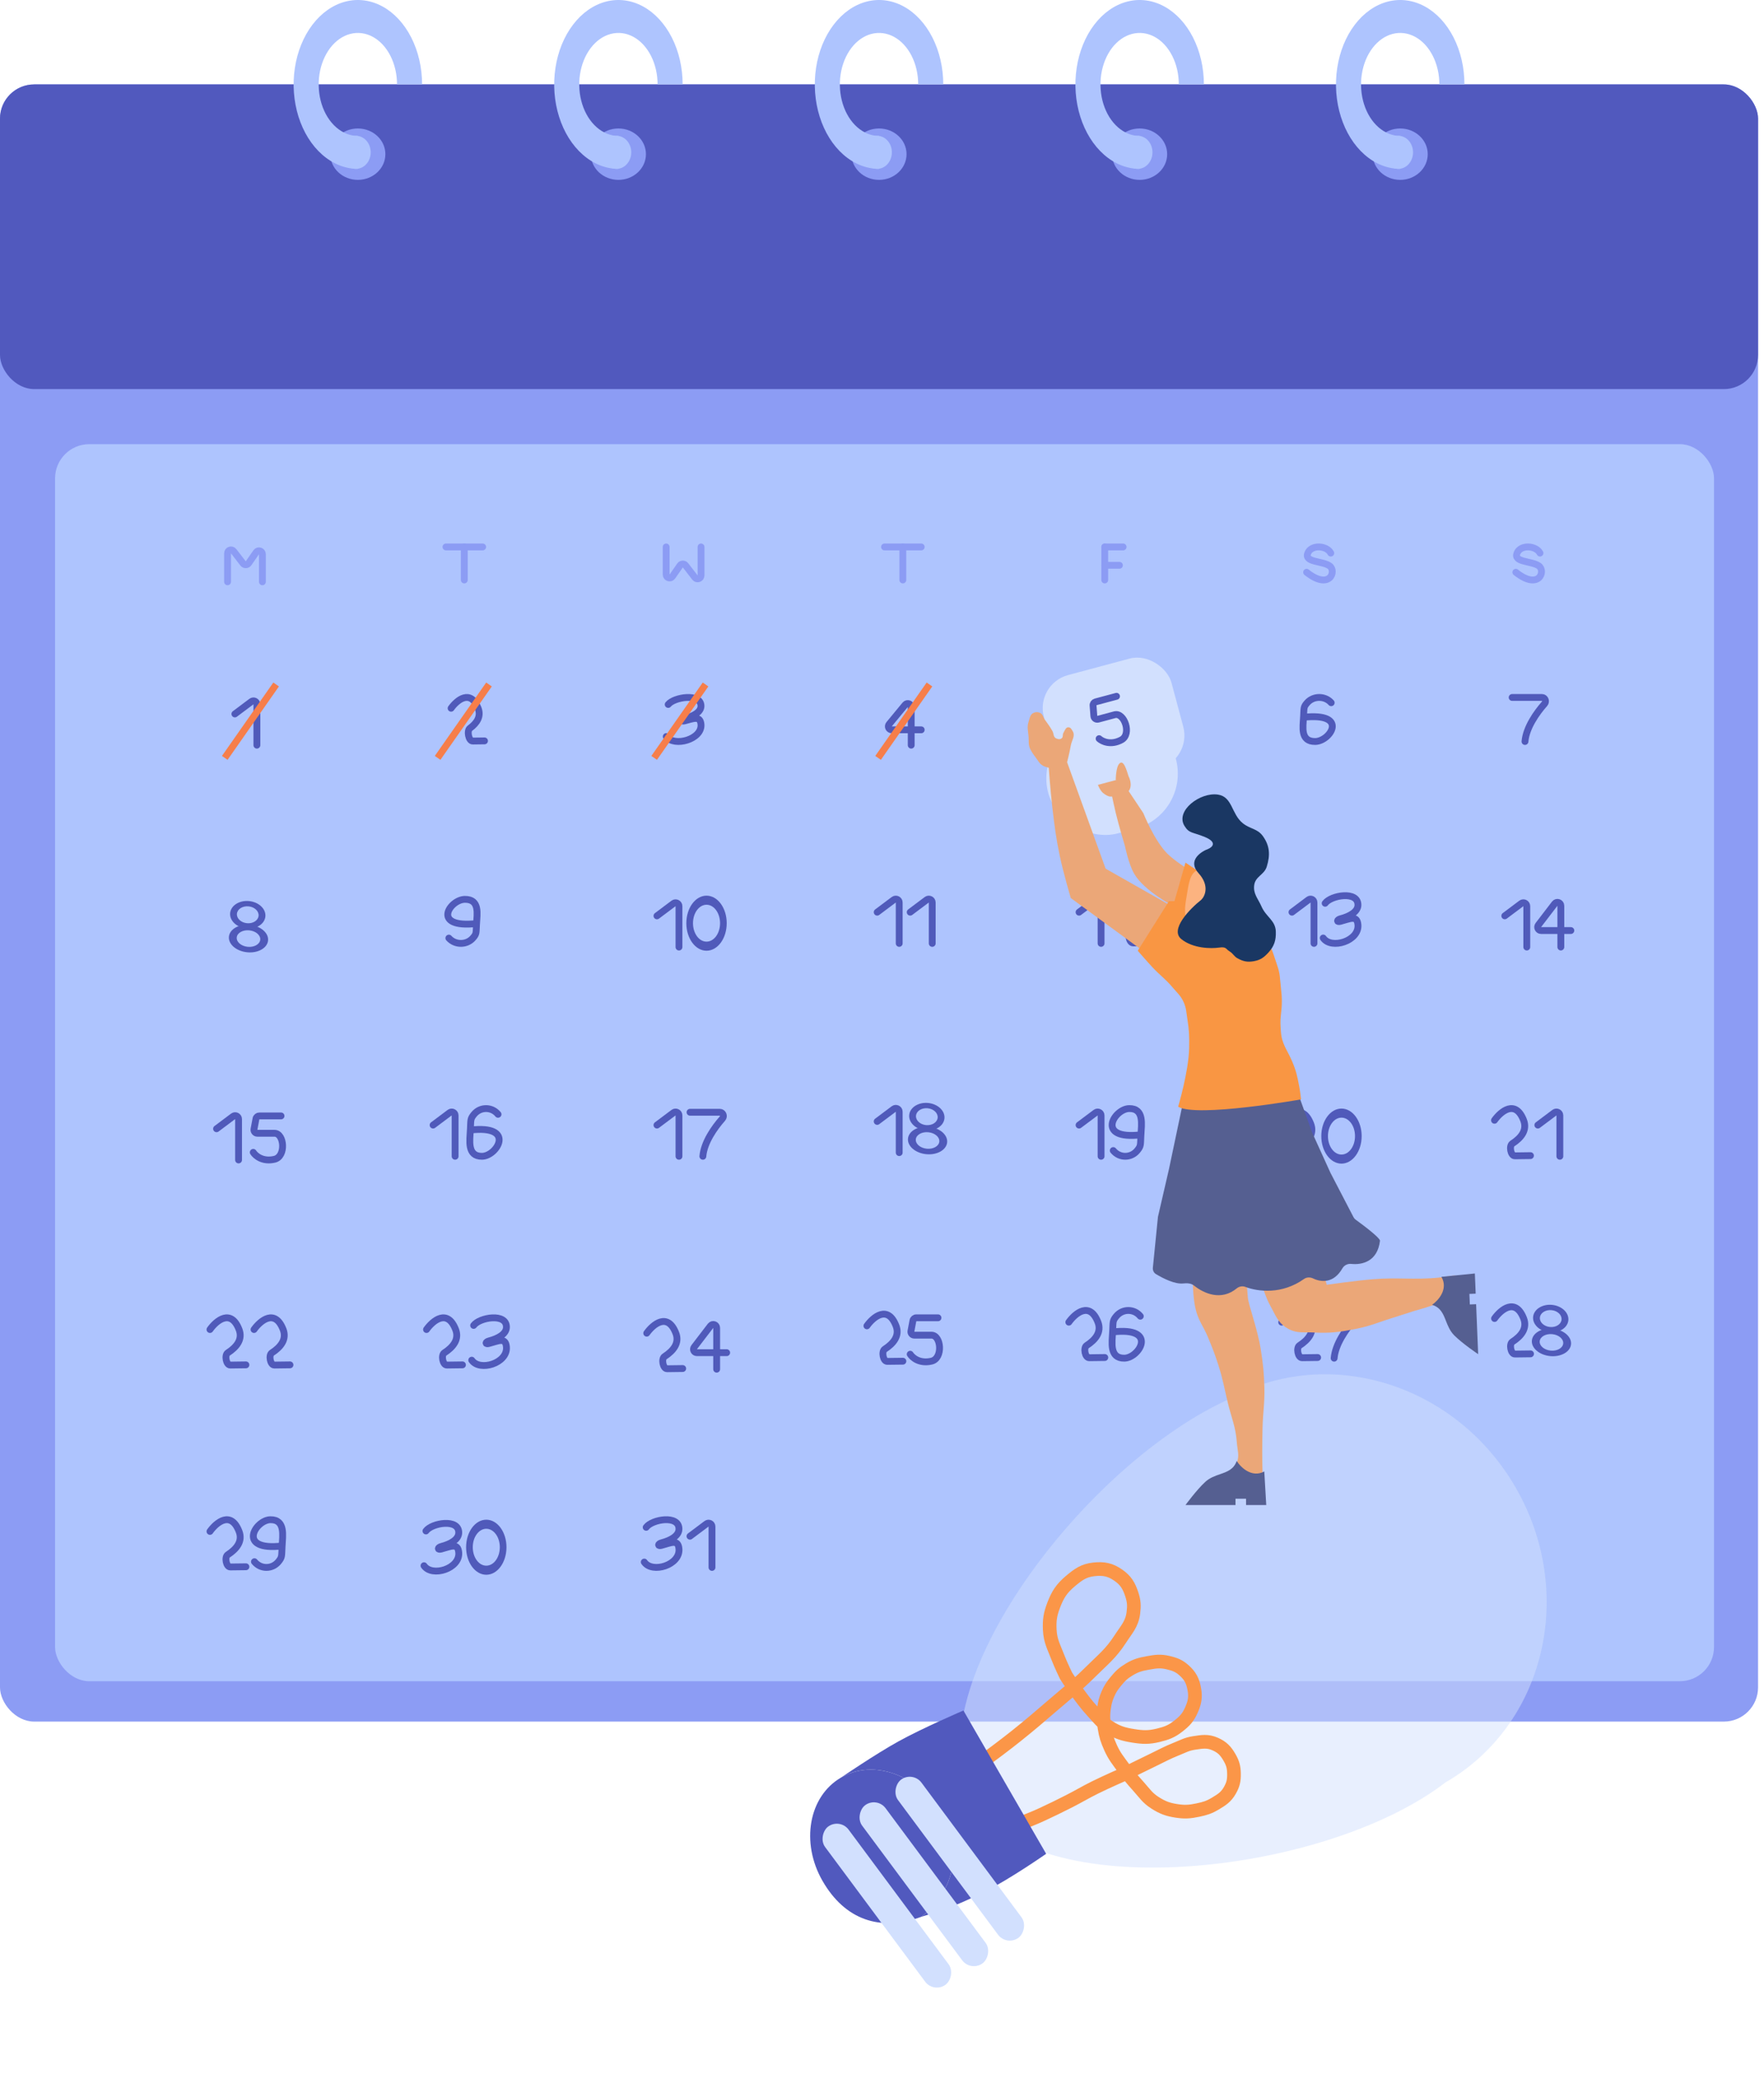 <svg xmlns="http://www.w3.org/2000/svg" fill="none" viewBox="0 0 129 152" height="152" width="129">
<rect fill="#8C9CF4" rx="2.5" height="119.707" width="128.565" y="6.173"></rect>
<rect fill="#AEC4FE" rx="2.5" height="90.452" width="121.318" y="32.477" x="4.027"></rect>
<rect fill="#5159BE" rx="2.5" height="22.277" width="128.565" y="6.173"></rect>
<ellipse fill="#8C9CF4" ry="1.879" rx="2.013" cy="11.273" cx="26.169"></ellipse>
<path fill="#AEC4FE" d="M30.867 6.173C30.867 4.952 30.591 3.759 30.075 2.744C29.559 1.728 28.825 0.937 27.967 0.47C27.109 0.003 26.165 -0.12 25.253 0.119C24.342 0.357 23.505 0.945 22.848 1.808C22.192 2.671 21.744 3.771 21.563 4.969C21.382 6.166 21.475 7.408 21.83 8.536C22.186 9.664 22.788 10.628 23.56 11.306C24.333 11.985 25.241 12.347 26.17 12.347L26.17 9.938C25.603 9.938 25.049 9.717 24.578 9.303C24.107 8.89 23.74 8.302 23.523 7.614C23.307 6.926 23.25 6.169 23.36 5.439C23.471 4.709 23.744 4.038 24.144 3.511C24.545 2.985 25.055 2.626 25.611 2.481C26.166 2.336 26.742 2.41 27.266 2.695C27.789 2.98 28.237 3.463 28.551 4.082C28.866 4.701 29.034 5.429 29.034 6.173H30.867Z"></path>
<ellipse fill="#AEC4FE" ry="1.208" rx="1.074" cy="11.139" cx="26.035"></ellipse>
<ellipse fill="#8C9CF4" ry="1.879" rx="2.013" cy="11.273" cx="45.224"></ellipse>
<path fill="#AEC4FE" d="M49.921 6.173C49.921 4.952 49.646 3.759 49.13 2.744C48.614 1.728 47.88 0.937 47.022 0.47C46.164 0.003 45.219 -0.12 44.308 0.119C43.397 0.357 42.56 0.945 41.903 1.808C41.246 2.671 40.799 3.771 40.618 4.969C40.436 6.166 40.529 7.408 40.885 8.536C41.24 9.664 41.842 10.628 42.615 11.306C43.387 11.985 44.295 12.347 45.224 12.347L45.224 9.938C44.658 9.938 44.104 9.717 43.633 9.303C43.162 8.89 42.795 8.302 42.578 7.614C42.361 6.926 42.305 6.169 42.415 5.439C42.526 4.709 42.798 4.038 43.199 3.511C43.6 2.985 44.11 2.626 44.666 2.481C45.221 2.336 45.797 2.41 46.321 2.695C46.844 2.98 47.291 3.463 47.606 4.082C47.921 4.701 48.089 5.429 48.089 6.173H49.921Z"></path>
<ellipse fill="#AEC4FE" ry="1.208" rx="1.074" cy="11.139" cx="45.089"></ellipse>
<ellipse fill="#8C9CF4" ry="1.879" rx="2.013" cy="11.273" cx="64.282"></ellipse>
<path fill="#AEC4FE" d="M68.98 6.173C68.98 4.952 68.704 3.759 68.188 2.744C67.672 1.728 66.939 0.937 66.081 0.47C65.222 0.003 64.278 -0.12 63.367 0.119C62.456 0.357 61.619 0.945 60.962 1.808C60.305 2.671 59.857 3.771 59.676 4.969C59.495 6.166 59.588 7.408 59.944 8.536C60.299 9.664 60.901 10.628 61.673 11.306C62.446 11.985 63.354 12.347 64.283 12.347L64.283 9.938C63.717 9.938 63.163 9.717 62.692 9.303C62.221 8.89 61.853 8.302 61.637 7.614C61.42 6.926 61.363 6.169 61.474 5.439C61.584 4.709 61.857 4.038 62.258 3.511C62.658 2.985 63.169 2.626 63.724 2.481C64.28 2.336 64.856 2.41 65.379 2.695C65.903 2.98 66.35 3.463 66.665 4.082C66.979 4.701 67.147 5.429 67.147 6.173H68.98Z"></path>
<ellipse fill="#AEC4FE" ry="1.208" rx="1.074" cy="11.139" cx="64.148"></ellipse>
<ellipse fill="#8C9CF4" ry="1.879" rx="2.013" cy="11.273" cx="83.341"></ellipse>
<path fill="#AEC4FE" d="M88.039 6.173C88.039 4.952 87.763 3.759 87.247 2.744C86.731 1.728 85.997 0.937 85.139 0.47C84.281 0.003 83.336 -0.12 82.425 0.119C81.514 0.357 80.677 0.945 80.02 1.808C79.363 2.671 78.916 3.771 78.735 4.969C78.553 6.166 78.647 7.408 79.002 8.536C79.358 9.664 79.96 10.628 80.732 11.306C81.504 11.985 82.413 12.347 83.342 12.347L83.342 9.938C82.775 9.938 82.221 9.717 81.75 9.303C81.279 8.89 80.912 8.302 80.695 7.614C80.478 6.926 80.422 6.169 80.532 5.439C80.643 4.709 80.916 4.038 81.316 3.511C81.717 2.985 82.227 2.626 82.783 2.481C83.338 2.336 83.914 2.41 84.438 2.695C84.961 2.98 85.408 3.463 85.723 4.082C86.038 4.701 86.206 5.429 86.206 6.173H88.039Z"></path>
<ellipse fill="#AEC4FE" ry="1.208" rx="1.074" cy="11.139" cx="83.206"></ellipse>
<ellipse fill="#8C9CF4" ry="1.879" rx="2.013" cy="11.273" cx="102.396"></ellipse>
<path fill="#AEC4FE" d="M107.093 6.173C107.093 4.952 106.818 3.759 106.302 2.744C105.786 1.728 105.052 0.937 104.194 0.47C103.335 0.003 102.391 -0.12 101.48 0.119C100.569 0.357 99.732 0.945 99.075 1.808C98.418 2.671 97.971 3.771 97.79 4.969C97.608 6.166 97.701 7.408 98.057 8.536C98.412 9.664 99.014 10.628 99.787 11.306C100.559 11.985 101.467 12.347 102.396 12.347L102.396 9.938C101.83 9.938 101.276 9.717 100.805 9.303C100.334 8.89 99.967 8.302 99.75 7.614C99.533 6.926 99.477 6.169 99.587 5.439C99.698 4.709 99.97 4.038 100.371 3.511C100.771 2.985 101.282 2.626 101.837 2.481C102.393 2.336 102.969 2.41 103.492 2.695C104.016 2.98 104.463 3.463 104.778 4.082C105.093 4.701 105.261 5.429 105.261 6.173H107.093Z"></path>
<ellipse fill="#AEC4FE" ry="1.208" rx="1.074" cy="11.139" cx="102.261"></ellipse>
<path stroke-linecap="round" stroke-width="0.5" stroke="#8C9CF4" d="M16.641 42.541V40.458C16.641 40.219 16.943 40.117 17.089 40.306L17.774 41.196C17.877 41.331 18.081 41.325 18.178 41.186L18.735 40.381C18.874 40.18 19.19 40.278 19.19 40.523C19.19 41.117 19.19 41.925 19.19 42.541"></path>
<path stroke-linecap="round" stroke-width="0.5" stroke="#8C9CF4" d="M51.266 39.992L51.266 42.075C51.266 42.314 50.963 42.417 50.818 42.227L50.132 41.337C50.029 41.203 49.825 41.208 49.729 41.347L49.171 42.152C49.032 42.354 48.716 42.255 48.716 42.01C48.716 41.417 48.716 40.608 48.716 39.992"></path>
<path stroke-linecap="round" stroke-width="0.5" stroke="#8C9CF4" d="M33.953 39.992L33.953 42.408"></path>
<path stroke-linecap="round" stroke-width="0.5" stroke="#8C9CF4" d="M32.613 39.992H35.297"></path>
<path stroke-linecap="round" stroke-width="0.5" stroke="#8C9CF4" d="M66.023 39.992L66.023 42.408"></path>
<path stroke-linecap="round" stroke-width="0.5" stroke="#8C9CF4" d="M64.684 39.992H67.368"></path>
<path stroke-linecap="round" stroke-width="0.5" stroke="#8C9CF4" d="M80.789 42.408L80.789 39.993"></path>
<path stroke-linecap="round" stroke-width="0.5" stroke="#8C9CF4" d="M82.133 39.992L80.791 39.992"></path>
<path stroke-linecap="round" stroke-width="0.5" stroke="#8C9CF4" d="M81.863 41.334L80.79 41.334"></path>
<path stroke-linecap="round" stroke-width="0.5" stroke="#8C9CF4" d="M112.619 40.441C112.324 39.88 111.2 39.804 110.94 40.441C110.658 41.132 112 41.002 112.53 41.376C113.061 41.75 112.548 43.19 110.852 41.844"></path>
<path stroke-linecap="round" stroke-width="0.5" stroke="#8C9CF4" d="M97.318 40.441C97.023 39.88 95.899 39.804 95.639 40.441C95.358 41.132 96.7 41.002 97.23 41.376C97.76 41.75 97.247 43.19 95.551 41.844"></path>
<path stroke-linecap="round" stroke-width="0.5" stroke="#505ABA" d="M17.176 52.204L18.386 51.297C18.551 51.173 18.786 51.291 18.786 51.497V54.486"></path>
<path stroke-linecap="round" stroke-width="0.5" stroke="#505ABA" d="M64.148 66.698L65.359 65.79C65.524 65.667 65.759 65.784 65.759 65.99V68.98"></path>
<path stroke-linecap="round" stroke-width="0.5" stroke="#505ABA" d="M66.562 66.698L67.773 65.79C67.938 65.667 68.173 65.784 68.173 65.99V68.98"></path>
<path stroke-linecap="round" stroke-width="0.5" stroke="#505ABA" d="M32.988 51.787C33.415 51.191 34.407 50.355 34.965 51.787C35.197 52.381 34.883 52.866 34.367 53.245C34.122 53.424 34.268 54.188 34.571 54.184L35.431 54.173"></path>
<path stroke-linecap="round" stroke-width="0.5" stroke="#505ABA" d="M78.91 66.698L80.121 65.79C80.285 65.666 80.521 65.784 80.521 65.99V68.979"></path>
<path stroke-linecap="round" stroke-width="0.5" stroke="#505ABA" d="M81.381 66.346C81.841 65.7 82.909 64.795 83.51 66.346C83.786 67.056 83.344 67.624 82.685 68.05C82.43 68.215 82.566 68.949 82.868 68.945L84.011 68.931"></path>
<path stroke-linecap="round" stroke-width="0.5" stroke="#505ABA" d="M18.576 97.213C19.036 96.567 20.105 95.662 20.706 97.213C20.981 97.923 20.54 98.49 19.88 98.917C19.626 99.081 19.761 99.816 20.064 99.812L21.207 99.797"></path>
<path stroke-linecap="round" stroke-width="0.5" stroke="#505ABA" d="M15.354 97.213C15.813 96.567 16.882 95.662 17.483 97.213C17.759 97.923 17.317 98.49 16.657 98.917C16.403 99.081 16.538 99.816 16.841 99.812L17.984 99.797"></path>
<path stroke-linecap="round" stroke-width="0.5" stroke="#505ABA" d="M31.19 97.213C31.649 96.567 32.718 95.662 33.319 97.213C33.595 97.923 33.153 98.49 32.493 98.917C32.239 99.081 32.374 99.816 32.677 99.812L33.82 99.797"></path>
<path stroke-linecap="round" stroke-width="0.5" stroke="#505ABA" d="M47.295 97.481C47.755 96.835 48.823 95.93 49.425 97.481C49.7 98.191 49.258 98.758 48.599 99.185C48.344 99.349 48.48 100.084 48.783 100.08L49.926 100.065"></path>
<path stroke-linecap="round" stroke-width="0.5" stroke="#505ABA" d="M63.397 96.944C63.856 96.298 64.925 95.393 65.526 96.944C65.802 97.655 65.36 98.222 64.7 98.648C64.446 98.813 64.581 99.547 64.884 99.543L66.027 99.529"></path>
<path stroke-linecap="round" stroke-width="0.5" stroke="#505ABA" d="M78.162 96.676C78.622 96.029 79.691 95.125 80.292 96.676C80.567 97.386 80.126 97.953 79.466 98.38C79.212 98.544 79.347 99.279 79.65 99.275L80.793 99.26"></path>
<path stroke-linecap="round" stroke-width="0.5" stroke="#505ABA" d="M93.729 96.676C94.188 96.029 95.257 95.125 95.858 96.676C96.134 97.386 95.692 97.953 95.032 98.38C94.778 98.544 94.913 99.279 95.216 99.275L96.359 99.26"></path>
<path stroke-linecap="round" stroke-width="0.5" stroke="#505ABA" d="M109.295 96.407C109.755 95.761 110.823 94.856 111.425 96.407C111.7 97.118 111.259 97.684 110.599 98.111C110.344 98.275 110.48 99.01 110.783 99.006L111.926 98.992"></path>
<path stroke-linecap="round" stroke-width="0.5" stroke="#505ABA" d="M93.725 82.182C94.184 81.536 95.253 80.631 95.854 82.182C96.13 82.892 95.688 83.459 95.028 83.886C94.774 84.05 94.909 84.785 95.212 84.781L96.355 84.767"></path>
<path stroke-linecap="round" stroke-width="0.5" stroke="#505ABA" d="M109.291 81.913C109.751 81.267 110.819 80.363 111.421 81.913C111.696 82.624 111.255 83.191 110.595 83.617C110.34 83.782 110.476 84.517 110.779 84.513L111.922 84.498"></path>
<path stroke-linecap="round" stroke-width="0.5" stroke="#505ABA" d="M15.354 111.975C15.813 111.329 16.882 110.424 17.483 111.975C17.759 112.685 17.317 113.252 16.657 113.679C16.403 113.843 16.538 114.578 16.841 114.574L17.984 114.56"></path>
<path stroke-linecap="round" stroke-width="0.5" stroke="#505ABA" d="M48.864 51.51C49.287 50.967 51.282 50.649 51.263 51.634C51.254 52.065 50.717 52.365 50.086 52.532C49.813 52.604 49.793 52.779 50.067 52.709C50.719 52.54 51.205 52.314 51.263 52.967C51.359 54.06 49.311 54.64 48.723 53.855"></path>
<path stroke-linecap="round" stroke-width="0.5" stroke="#505ABA" d="M94.481 66.698L95.691 65.79C95.856 65.666 96.091 65.784 96.091 65.99V68.979"></path>
<path stroke-linecap="round" stroke-width="0.5" stroke="#505ABA" d="M96.907 66.046C97.33 65.458 99.326 65.113 99.306 66.18C99.297 66.671 98.703 67.005 98.031 67.179C97.76 67.249 97.739 67.442 98.009 67.371C98.711 67.19 99.245 66.88 99.306 67.624C99.402 68.808 97.354 69.437 96.766 68.587"></path>
<path stroke-linecap="round" stroke-width="0.5" stroke="#505ABA" d="M67.368 53.364H65.214C65.002 53.364 64.886 53.118 65.021 52.955L66.193 51.534C66.342 51.353 66.636 51.458 66.636 51.693V54.486"></path>
<path stroke-linecap="round" stroke-width="0.5" stroke="#505ABA" d="M110.043 66.966L111.253 66.058C111.418 65.934 111.653 66.052 111.653 66.258V69.247"></path>
<path stroke-linecap="round" stroke-width="0.5" stroke="#505ABA" d="M114.875 68.04H112.698C112.49 68.04 112.373 67.802 112.499 67.638L113.695 66.076C113.84 65.886 114.143 65.989 114.143 66.228V69.247"></path>
<path stroke-linecap="round" stroke-width="0.5" stroke="#505ABA" d="M34.637 96.913C35.061 96.324 37.056 95.98 37.036 97.047C37.027 97.538 36.434 97.872 35.762 98.046C35.491 98.116 35.469 98.308 35.74 98.238C36.441 98.056 36.975 97.747 37.036 98.491C37.133 99.675 35.085 100.304 34.497 99.454"></path>
<path stroke-linecap="round" stroke-width="0.5" stroke="#505ABA" d="M31.149 111.943C31.573 111.354 33.568 111.009 33.548 112.076C33.539 112.568 32.945 112.902 32.273 113.076C32.003 113.146 31.981 113.338 32.251 113.268C32.953 113.086 33.487 112.777 33.548 113.521C33.645 114.704 31.596 115.334 31.008 114.483"></path>
<path stroke-linecap="round" stroke-width="0.5" stroke="#505ABA" d="M47.255 111.675C47.678 111.086 49.673 110.741 49.653 111.808C49.644 112.3 49.051 112.634 48.379 112.808C48.108 112.878 48.086 113.07 48.357 113C49.059 112.818 49.593 112.509 49.653 113.253C49.75 114.436 47.702 115.066 47.114 114.215"></path>
<path stroke-linecap="round" stroke-width="0.5" stroke="#505ABA" d="M53.141 98.906H50.963C50.756 98.906 50.639 98.669 50.765 98.504L51.961 96.942C52.106 96.752 52.409 96.855 52.409 97.094V100.114"></path>
<path stroke-linecap="round" stroke-width="0.5" stroke="#505ABA" d="M15.836 82.534L17.046 81.626C17.211 81.502 17.446 81.62 17.446 81.826V84.815"></path>
<path stroke-linecap="round" stroke-width="0.5" stroke="#505ABA" d="M31.672 82.265L32.882 81.357C33.047 81.234 33.282 81.351 33.282 81.557V84.546"></path>
<path stroke-linecap="round" stroke-width="0.5" stroke="#505ABA" d="M97.35 51.383C96.894 50.868 96.053 50.868 95.596 51.383C95.313 51.703 95.367 51.748 95.327 52.446M95.327 52.446C95.287 53.144 95.077 54.228 96.181 54.217C97.284 54.206 98.683 52.081 95.327 52.446Z"></path>
<path stroke-linecap="round" stroke-width="0.5" stroke="#505ABA" d="M48.043 82.265L49.253 81.358C49.418 81.234 49.653 81.352 49.653 81.558V84.547"></path>
<path stroke-linecap="round" stroke-width="0.5" stroke="#505ABA" d="M64.148 81.997L65.359 81.089C65.524 80.966 65.759 81.083 65.759 81.289V84.278"></path>
<path stroke-linecap="round" stroke-width="0.5" stroke="#505ABA" d="M78.91 82.265L80.121 81.358C80.285 81.234 80.521 81.352 80.521 81.558V84.547"></path>
<path stroke-linecap="round" stroke-width="0.5" stroke="#505ABA" d="M110.582 50.997H112.761C112.988 50.997 113.106 51.285 112.955 51.455C112.355 52.132 111.606 53.207 111.521 54.217"></path>
<path stroke-linecap="round" stroke-width="0.5" stroke="#505ABA" d="M20.552 81.595H18.966C18.846 81.595 18.742 81.68 18.72 81.798L18.575 82.567C18.546 82.72 18.664 82.863 18.821 82.863C19.129 82.863 19.625 82.863 20.074 82.863C20.791 82.863 20.934 84.562 20.074 84.765C19.213 84.968 18.679 84.511 18.52 84.258"></path>
<path stroke-linecap="round" stroke-width="0.5" stroke="#505ABA" d="M36.421 81.477C35.964 80.918 35.123 80.918 34.666 81.477C34.383 81.822 34.437 81.872 34.397 82.628M34.397 82.628C34.358 83.384 34.147 84.558 35.251 84.547C36.355 84.535 37.754 82.232 34.397 82.628Z"></path>
<path stroke-linecap="round" stroke-width="0.5" stroke="#505ABA" d="M50.461 81.326H52.64C52.867 81.326 52.985 81.614 52.834 81.785C52.234 82.461 51.484 83.537 51.4 84.547"></path>
<path stroke-linecap="round" stroke-width="0.5" stroke="#505ABA" d="M32.825 68.593C33.282 69.108 34.123 69.108 34.58 68.593C34.863 68.273 34.809 68.228 34.849 67.53M34.849 67.53C34.888 66.832 35.099 65.748 33.995 65.759C32.892 65.77 31.493 67.895 34.849 67.53Z"></path>
<path stroke-linecap="round" stroke-width="0.5" stroke="#505ABA" d="M81.411 84.127C81.868 84.686 82.709 84.686 83.166 84.127C83.449 83.782 83.395 83.732 83.435 82.976M83.435 82.976C83.474 82.22 83.685 81.046 82.581 81.057C81.477 81.069 80.079 83.372 83.435 82.976Z"></path>
<path fill="#505ABA" d="M19.407 67.015C19.352 67.569 18.731 67.96 18.019 67.89C17.308 67.819 16.776 67.313 16.83 66.76C16.885 66.207 17.506 65.815 18.218 65.886C18.929 65.956 19.461 66.462 19.407 67.015ZM17.327 66.809C17.293 67.149 17.62 67.46 18.058 67.504C18.495 67.547 18.876 67.306 18.91 66.966C18.944 66.626 18.617 66.315 18.18 66.272C17.742 66.229 17.361 66.469 17.327 66.809Z"></path>
<path fill="#505ABA" d="M19.603 68.769C19.548 69.323 18.863 69.708 18.073 69.629C17.282 69.551 16.686 69.039 16.741 68.486C16.795 67.932 17.481 67.547 18.271 67.626C19.061 67.704 19.658 68.216 19.603 68.769ZM17.313 68.542C17.28 68.874 17.638 69.182 18.112 69.229C18.587 69.276 18.998 69.045 19.031 68.713C19.064 68.381 18.706 68.073 18.231 68.026C17.757 67.979 17.346 68.21 17.313 68.542Z"></path>
<path fill="#505ABA" d="M69.067 81.778C69.012 82.331 68.391 82.723 67.679 82.652C66.968 82.582 66.436 82.076 66.491 81.523C66.545 80.969 67.166 80.578 67.878 80.649C68.589 80.719 69.121 81.225 69.067 81.778ZM66.987 81.572C66.953 81.912 67.28 82.223 67.718 82.266C68.155 82.309 68.537 82.069 68.57 81.729C68.604 81.389 68.277 81.078 67.84 81.035C67.403 80.991 67.021 81.232 66.987 81.572Z"></path>
<path fill="#505ABA" d="M69.263 83.532C69.208 84.085 68.523 84.47 67.733 84.392C66.942 84.314 66.346 83.802 66.401 83.248C66.456 82.695 67.141 82.31 67.931 82.388C68.722 82.467 69.318 82.979 69.263 83.532ZM66.973 83.305C66.94 83.637 67.298 83.945 67.772 83.992C68.247 84.038 68.658 83.807 68.691 83.475C68.724 83.143 68.366 82.836 67.891 82.789C67.417 82.742 67.006 82.973 66.973 83.305Z"></path>
<path fill="#505ABA" d="M114.692 96.54C114.637 97.094 114.016 97.485 113.304 97.415C112.593 97.344 112.061 96.838 112.116 96.285C112.17 95.732 112.792 95.34 113.503 95.411C114.214 95.481 114.747 95.987 114.692 96.54ZM112.612 96.334C112.578 96.674 112.905 96.985 113.343 97.028C113.78 97.072 114.162 96.831 114.195 96.491C114.229 96.151 113.902 95.84 113.465 95.797C113.027 95.754 112.646 95.994 112.612 96.334Z"></path>
<path fill="#505ABA" d="M114.888 98.295C114.833 98.848 114.148 99.233 113.358 99.155C112.567 99.076 111.971 98.564 112.026 98.011C112.081 97.458 112.766 97.073 113.556 97.151C114.347 97.229 114.943 97.741 114.888 98.295ZM112.598 98.068C112.565 98.4 112.923 98.707 113.397 98.754C113.872 98.801 114.283 98.57 114.316 98.238C114.349 97.906 113.991 97.599 113.516 97.552C113.042 97.505 112.631 97.736 112.598 98.068Z"></path>
<path stroke-linecap="round" stroke-width="0.5" stroke="#505ABA" d="M96.625 96.088H98.804C99.031 96.088 99.149 96.376 98.998 96.546C98.398 97.223 97.649 98.299 97.564 99.309"></path>
<path stroke-linecap="round" stroke-width="0.5" stroke="#505ABA" d="M83.39 96.239C82.933 95.68 82.092 95.68 81.635 96.239C81.352 96.585 81.406 96.634 81.366 97.39M81.366 97.39C81.326 98.146 81.116 99.321 82.22 99.309C83.323 99.297 84.722 96.995 81.366 97.39Z"></path>
<path stroke-linecap="round" stroke-width="0.5" stroke="#505ABA" d="M68.595 96.356H67.009C66.889 96.356 66.785 96.442 66.763 96.56L66.618 97.328C66.589 97.482 66.707 97.625 66.864 97.625C67.172 97.625 67.668 97.625 68.117 97.625C68.834 97.625 68.978 99.324 68.117 99.527C67.256 99.73 66.722 99.273 66.562 99.019"></path>
<path stroke-linecap="round" stroke-width="0.5" stroke="#505ABA" d="M48.043 66.967L49.253 66.059C49.418 65.935 49.653 66.053 49.653 66.259V69.248"></path>
<path fill="#505ABA" d="M53.144 67.503C53.144 68.615 52.483 69.516 51.668 69.516C50.852 69.516 50.191 68.615 50.191 67.503C50.191 66.391 50.852 65.49 51.668 65.49C52.483 65.49 53.144 66.391 53.144 67.503ZM50.678 67.503C50.678 68.248 51.121 68.852 51.668 68.852C52.214 68.852 52.657 68.248 52.657 67.503C52.657 66.758 52.214 66.154 51.668 66.154C51.121 66.154 50.678 66.758 50.678 67.503Z"></path>
<path stroke-linecap="round" stroke-width="0.5" stroke="#505ABA" d="M112.461 82.265L113.671 81.357C113.836 81.234 114.071 81.351 114.071 81.557V84.546"></path>
<path fill="#505ABA" d="M99.577 83.07C99.577 84.182 98.916 85.083 98.101 85.083C97.286 85.083 96.625 84.182 96.625 83.07C96.625 81.958 97.286 81.057 98.101 81.057C98.916 81.057 99.577 81.958 99.577 83.07ZM97.112 83.07C97.112 83.815 97.555 84.419 98.101 84.419C98.648 84.419 99.091 83.815 99.091 83.07C99.091 82.325 98.648 81.721 98.101 81.721C97.555 81.721 97.112 82.325 97.112 83.07Z"></path>
<path fill="#505ABA" d="M37.038 113.131C37.038 114.243 36.377 115.144 35.562 115.144C34.747 115.144 34.086 114.243 34.086 113.131C34.086 112.019 34.747 111.118 35.562 111.118C36.377 111.118 37.038 112.019 37.038 113.131ZM34.573 113.131C34.573 113.876 35.016 114.48 35.562 114.48C36.108 114.48 36.551 113.876 36.551 113.131C36.551 112.386 36.108 111.782 35.562 111.782C35.016 111.782 34.573 112.386 34.573 113.131Z"></path>
<path stroke-linecap="round" stroke-width="0.5" stroke="#505ABA" d="M18.607 114.189C19.063 114.748 19.904 114.748 20.361 114.189C20.644 113.843 20.59 113.793 20.63 113.038M20.63 113.038C20.67 112.282 20.88 111.107 19.776 111.119C18.673 111.131 17.274 113.433 20.63 113.038Z"></path>
<path stroke-linecap="round" stroke-width="0.5" stroke="#505ABA" d="M50.457 112.326L51.667 111.419C51.832 111.295 52.067 111.413 52.067 111.619V114.608"></path>
<g filter="url(#filter0_d_1045_1293)">
<rect fill="#D2E0FE" transform="rotate(-15 75.582 49.973)" rx="4.16" height="8.32" width="9.662" y="49.973" x="75.582"></rect>
</g>
<path stroke-linecap="round" stroke-width="2" stroke="#505ABA" d="M81.541 50.877L80.21 51.234C79.977 51.296 79.822 51.515 79.84 51.755L79.861 52.027C79.885 52.339 80.186 52.553 80.489 52.472C80.763 52.399 81.097 52.309 81.408 52.226C82.1 52.04 82.679 53.645 81.9 54.063C81.121 54.482 80.487 54.179 80.267 53.976"></path>
<line stroke-width="0.5" stroke="#F67E4A" y2="50.048" x2="20.193" y1="55.416" x1="16.436"></line>
<line stroke-width="0.5" stroke="#F67E4A" y2="50.048" x2="35.76" y1="55.416" x1="32.002"></line>
<line stroke-width="0.5" stroke="#F67E4A" y2="50.048" x2="51.596" y1="55.416" x1="47.838"></line>
<line stroke-width="0.5" stroke="#F67E4A" y2="50.048" x2="67.971" y1="55.416" x1="64.213"></line>
<path fill-opacity="0.5" fill="#D2E0FE" d="M105.705 130.329C96.764 137.21 75.59 139.389 71.142 131.685C66.695 123.982 78.756 107.545 89.598 102.431C96.882 98.226 106.393 101.062 110.84 108.766C115.288 116.47 112.989 126.124 105.705 130.329Z"></path>
<path stroke="#FB9648" d="M70.169 130.028C70.169 130.028 72.744 128.189 74.326 126.923C75.401 126.063 75.985 125.557 77.029 124.658C78.101 123.734 78.737 123.252 79.74 122.255C80.639 121.361 81.234 120.915 81.921 119.85C82.376 119.144 82.779 118.761 82.883 117.928C82.949 117.405 82.932 117.085 82.769 116.584C82.559 115.944 82.33 115.557 81.778 115.173C81.189 114.764 80.704 114.672 79.991 114.75C79.249 114.831 78.853 115.125 78.281 115.605C77.638 116.145 77.352 116.586 77.053 117.372C76.801 118.035 76.734 118.458 76.768 119.167C76.807 119.994 77.073 120.427 77.368 121.2C77.572 121.732 77.961 122.533 77.961 122.533C77.961 122.533 79.042 124.22 79.914 125.151C80.349 125.616 80.557 125.933 81.093 126.277C81.716 126.678 82.145 126.806 82.876 126.923C83.581 127.036 84.01 127.05 84.703 126.882C85.314 126.733 85.673 126.6 86.168 126.212C86.632 125.849 86.885 125.583 87.124 125.043C87.368 124.49 87.447 124.104 87.339 123.509C87.231 122.907 87.045 122.542 86.59 122.134C86.214 121.798 85.918 121.689 85.428 121.571C84.863 121.436 84.513 121.489 83.941 121.592C83.389 121.692 83.066 121.778 82.585 122.067C82.141 122.333 81.922 122.547 81.594 122.947C81.315 123.287 81.174 123.501 81.002 123.906C80.846 124.275 80.794 124.5 80.737 124.897C80.657 125.451 80.684 125.778 80.771 126.331C80.864 126.92 80.974 127.248 81.218 127.792C81.5 128.418 81.761 128.718 82.162 129.274C82.551 129.813 82.788 130.102 83.233 130.595C83.689 131.099 83.896 131.456 84.47 131.82C85.024 132.172 85.395 132.31 86.044 132.41C86.644 132.502 87.003 132.475 87.597 132.351C88.115 132.242 88.414 132.153 88.868 131.881C89.352 131.592 89.659 131.401 89.938 130.911C90.183 130.48 90.251 130.174 90.24 129.679C90.231 129.201 90.152 128.915 89.913 128.501C89.633 128.015 89.376 127.747 88.863 127.521C88.31 127.278 87.916 127.353 87.319 127.443C86.778 127.524 86.504 127.696 85.996 127.898C85.342 128.158 85 128.359 84.366 128.663C83.557 129.05 82.306 129.676 82.306 129.676C82.306 129.676 80.934 130.273 80.076 130.699C79.328 131.071 78.931 131.323 78.187 131.702C77.428 132.088 76.998 132.297 76.226 132.657C75.221 133.127 74.605 133.279 73.628 133.805C73.247 134.01 72.669 134.358 72.669 134.358"></path>
<path fill="#5159BE" d="M67.392 140.148C64.348 141.276 61.779 140.35 60.156 137.539C58.533 134.727 59.141 131.338 61.514 129.967C63.887 128.597 67.127 129.765 68.75 132.577C70.373 135.388 69.891 138.076 67.392 140.148Z"></path>
<path fill="#5159BE" d="M61.514 129.967C63.887 128.597 67.127 129.765 68.75 132.577C70.373 135.388 69.891 138.076 67.392 140.148C69.267 139.582 70.3 139.171 72.052 138.295C73.879 137.381 76.504 135.548 76.504 135.548L70.454 125.07C70.454 125.07 67.509 126.331 65.716 127.321C64.018 128.258 61.514 129.967 61.514 129.967Z"></path>
<g filter="url(#filter1_d_1045_1293)">
<rect fill="#D2E0FE" transform="rotate(53.384 66.75 125.488)" rx="1.069" height="2.137" width="14.402" y="125.488" x="66.75"></rect>
</g>
<g filter="url(#filter2_d_1045_1293)">
<rect fill="#D2E0FE" transform="rotate(53.384 64.125 127.356)" rx="1.069" height="2.137" width="14.402" y="127.356" x="64.125"></rect>
</g>
<g filter="url(#filter3_d_1045_1293)">
<rect fill="#D2E0FE" transform="rotate(53.384 61.418 128.921)" rx="1.069" height="2.137" width="14.402" y="128.921" x="61.418"></rect>
</g>
<path fill="#EBA778" d="M91.255 94.88C91.211 94.343 91.121 93.243 91.121 93.136H87.229C87.229 93.136 87.175 94.896 87.498 95.954C87.717 96.671 88.011 97.007 88.303 97.698C88.651 98.524 88.837 98.992 89.108 99.846C89.435 100.876 89.528 101.479 89.779 102.53C90.054 103.68 90.364 104.303 90.45 105.482C90.492 106.057 90.654 106.419 90.45 106.958C90.101 107.883 89.052 107.654 88.303 108.3C87.713 108.809 86.961 109.777 86.961 109.777H90.316V109.374H91.121V109.777H92.463L92.329 107.629C92.297 106.79 92.299 105.666 92.329 104.409C92.356 103.255 92.493 102.61 92.463 101.456C92.434 100.351 92.369 99.73 92.195 98.638C91.956 97.144 91.3 95.417 91.255 94.88Z"></path>
<path fill="#EBA778" d="M92.061 93.136C92.061 93.136 92.409 94.59 92.866 95.417C92.945 95.56 93.015 95.696 93.082 95.826C93.368 96.384 93.596 96.829 94.208 97.162C94.69 97.424 95.083 97.423 95.555 97.421C95.72 97.42 95.895 97.419 96.087 97.43C97.295 97.497 97.986 97.395 99.173 97.162C99.891 97.02 100.381 96.852 100.939 96.66C101.216 96.564 101.51 96.463 101.857 96.356C102.184 96.256 102.454 96.168 102.711 96.083C103.115 95.951 103.488 95.828 104.004 95.685C104.197 95.632 104.363 95.577 104.519 95.525C104.868 95.409 105.167 95.31 105.615 95.283C105.63 95.282 105.645 95.281 105.66 95.279L106.42 93.27C106.166 93.278 105.981 93.309 105.782 93.342C105.651 93.363 105.514 93.386 105.346 93.404C104.328 93.513 103.54 93.5 102.738 93.487C102.021 93.475 101.293 93.463 100.381 93.538C99.066 93.646 97.026 93.941 97.026 93.941L96.758 93.001L96.489 92.465L96.087 92.062L92.061 93.136Z" clip-rule="evenodd" fill-rule="evenodd"></path>
<path fill="#555F91" d="M92.6 110.045L92.456 107.591C91.534 108.082 90.728 107.284 90.44 106.824C90.22 107.445 89.741 107.611 89.221 107.791C88.855 107.918 88.467 108.053 88.135 108.358C87.503 108.94 86.695 110.045 86.695 110.045L90.351 110.045V109.585L91.124 109.585V110.045L92.6 110.045Z" clip-rule="evenodd" fill-rule="evenodd"></path>
<path fill="#555F91" d="M107.855 93.115L105.409 93.36C105.937 94.26 105.174 95.099 104.726 95.406C105.355 95.6 105.54 96.072 105.742 96.584C105.884 96.945 106.034 97.326 106.352 97.645C106.96 98.254 108.097 99.015 108.097 99.015L107.947 95.362L107.488 95.381L107.456 94.609L107.916 94.59L107.855 93.115Z" clip-rule="evenodd" fill-rule="evenodd"></path>
<path fill="#EBA778" d="M86.964 63.611L85.89 66.295C85.89 66.295 83.68 65.171 82.938 63.879C82.525 63.161 82.267 61.866 82.267 61.866C82.267 61.866 81.825 60.403 81.596 59.451C81.483 58.981 81.328 58.243 81.328 58.243H81.193C81.059 58.243 80.835 58.127 80.656 57.974C80.424 57.776 80.254 57.303 80.254 57.303L82.535 56.767C82.535 56.767 82.633 56.956 82.669 57.169C82.749 57.634 82.535 57.84 82.535 57.84L83.609 59.451C83.609 59.451 84.409 61.453 85.353 62.403C85.908 62.961 86.964 63.611 86.964 63.611Z"></path>
<rect fill="#D2E0FE" transform="rotate(-15 75.691 50.008)" rx="2.5" height="8.32" width="9.662" y="50.008" x="75.691"></rect>
<path stroke-linecap="round" stroke-width="0.5" stroke="#505ABA" d="M81.651 50.912L80.119 51.322C80.003 51.354 79.925 51.463 79.934 51.583L79.993 52.362C80.005 52.518 80.156 52.625 80.307 52.585C80.605 52.505 81.083 52.377 81.517 52.261C82.21 52.075 82.788 53.679 82.009 54.098C81.23 54.517 80.596 54.214 80.377 54.01"></path>
<path fill="#EBA778" d="M80.854 63.516L85.819 66.334L83.806 69.689L78.304 65.663C78.304 65.663 77.754 63.796 77.499 62.577C77.22 61.245 77.128 60.477 76.969 59.141L76.962 59.087C76.825 57.938 76.694 56.135 76.694 56.135C76.694 56.135 76.435 56.083 76.291 56.001C76.098 55.89 76.018 55.793 75.888 55.598C75.683 55.289 75.517 55.124 75.351 54.793C75.186 54.461 75.245 54.223 75.218 53.853C75.186 53.435 75.088 53.179 75.218 52.78C75.312 52.489 75.332 52.209 75.62 52.109C75.769 52.057 75.874 52.056 76.023 52.109C76.27 52.196 76.273 52.432 76.425 52.646C76.645 52.953 76.777 53.121 76.962 53.451C77.077 53.655 77.018 53.889 77.231 53.988C77.373 54.054 77.504 54.077 77.633 53.988C77.769 53.893 77.685 53.729 77.767 53.585C77.878 53.392 77.952 53.139 78.17 53.182C78.315 53.212 78.359 53.325 78.438 53.451C78.663 53.809 78.375 54.108 78.304 54.525C78.223 55.001 78.036 55.732 78.036 55.732L80.854 63.516Z"></path>
<path fill="#555F91" d="M86.529 93.844C85.922 93.91 85.087 93.491 84.537 93.162C84.376 93.066 84.289 92.883 84.308 92.696L84.68 88.975L85.485 85.486L86.484 80.739C86.529 80.528 86.703 80.37 86.917 80.345L94.352 79.492C94.582 79.466 94.801 79.601 94.879 79.819L95.953 82.802L97.295 85.754L98.984 89.003C99.02 89.073 99.073 89.133 99.136 89.179C99.786 89.648 100.918 90.516 100.918 90.72C100.74 92.239 99.619 92.5 98.81 92.415C98.555 92.389 98.299 92.514 98.171 92.736C97.537 93.843 96.626 93.768 96.025 93.478C95.814 93.376 95.558 93.379 95.367 93.514C93.746 94.665 92.013 94.451 91.068 94.095C90.857 94.016 90.615 94.06 90.441 94.204C89.31 95.138 88.048 94.588 87.308 93.991C87.101 93.825 86.793 93.815 86.529 93.844Z"></path>
<path fill="#F99643" d="M95.147 80.386C95.147 80.386 87.542 81.728 86.156 80.923C86.156 80.923 86.928 78.335 86.961 76.629C86.977 75.788 86.962 75.311 86.827 74.481C86.749 74.004 86.756 73.714 86.558 73.273C86.343 72.796 86.09 72.601 85.753 72.2C85.228 71.576 84.834 71.319 84.277 70.724C83.846 70.263 83.203 69.516 83.203 69.516L85.484 65.892H85.887L86.692 63.074L87.9 63.879C87.9 63.879 88.6 64.579 89.108 64.953C89.694 65.385 90.171 65.412 90.718 65.892C91.309 66.411 91.926 67.503 91.926 67.503C92.284 67.995 92.562 68.452 92.866 69.113C93.122 69.671 93.2 70.01 93.402 70.59C93.621 71.215 93.595 71.541 93.671 72.2C93.762 72.988 93.765 73.425 93.671 74.213C93.615 74.684 93.639 74.947 93.671 75.421C93.731 76.334 94.112 76.728 94.476 77.568C94.793 78.301 94.871 78.697 95.013 79.447C95.082 79.811 95.147 80.386 95.147 80.386Z"></path>
<path fill="#EBA778" d="M82.533 56.767C82.654 57.129 81.594 57.035 81.594 57.035C81.594 57.035 81.593 56.096 81.862 55.827C82.181 55.509 82.399 56.364 82.533 56.767Z"></path>
<path fill="#EBA778" d="M89.048 64.092C89.067 63.986 88.071 63.965 87.571 63.968L87.136 65.662L88.769 65.678L89.048 64.092Z"></path>
<g filter="url(#filter4_d_1045_1293)">
<path fill="#FCB380" d="M90.595 62.322C90.376 63.562 89.192 64.391 87.952 64.172C86.711 63.953 86.519 63.018 86.738 61.778C86.957 60.537 86.974 59.366 88.215 59.585C89.456 59.804 90.814 61.081 90.595 62.322Z"></path>
</g>
<path fill="#1A3763" d="M86.389 68.665C87.247 69.362 88.581 69.37 89.141 69.287C89.701 69.204 89.636 69.398 89.911 69.559C90.174 69.714 90.234 69.925 90.501 70.072C90.915 70.3 91.227 70.364 91.691 70.282C92.167 70.198 92.431 70.01 92.756 69.652C93.185 69.181 93.321 68.75 93.3 68.113C93.273 67.295 92.586 67.044 92.258 66.294C91.995 65.692 91.625 65.35 91.722 64.7C91.815 64.074 92.453 63.968 92.639 63.363C92.897 62.523 92.864 61.845 92.351 61.132C91.953 60.579 91.411 60.62 90.882 60.191C90.042 59.512 90.138 58.264 89.07 58.1C87.775 57.902 85.931 59.281 86.622 60.394C86.971 60.957 87.2 60.823 88.114 61.202C89.028 61.582 88.666 61.936 88.371 62.065C87.788 62.28 86.827 62.938 87.648 63.846C88.469 64.753 88.125 65.519 87.85 65.789C87.006 66.458 85.531 67.969 86.389 68.665Z"></path>
<defs>
<filter color-interpolation-filters="sRGB" filterUnits="userSpaceOnUse" height="16.67" width="17.621" y="48.406" x="72.516" id="filter0_d_1045_1293">
<feFlood result="BackgroundImageFix" flood-opacity="0"></feFlood>
<feColorMatrix result="hardAlpha" values="0 0 0 0 0 0 0 0 0 0 0 0 0 0 0 0 0 0 127 0" type="matrix" in="SourceAlpha"></feColorMatrix>
<feOffset dy="4"></feOffset>
<feGaussianBlur stdDeviation="2"></feGaussianBlur>
<feComposite operator="out" in2="hardAlpha"></feComposite>
<feColorMatrix values="0 0 0 0 0 0 0 0 0 0 0 0 0 0 0 0 0 0 0.25 0" type="matrix"></feColorMatrix>
<feBlend result="effect1_dropShadow_1045_1293" in2="BackgroundImageFix" mode="normal"></feBlend>
<feBlend result="shape" in2="effect1_dropShadow_1045_1293" in="SourceGraphic" mode="normal"></feBlend>
</filter>
<filter color-interpolation-filters="sRGB" filterUnits="userSpaceOnUse" height="19.982" width="17.453" y="125.915" x="61.461" id="filter1_d_1045_1293">
<feFlood result="BackgroundImageFix" flood-opacity="0"></feFlood>
<feColorMatrix result="hardAlpha" values="0 0 0 0 0 0 0 0 0 0 0 0 0 0 0 0 0 0 127 0" type="matrix" in="SourceAlpha"></feColorMatrix>
<feOffset dy="4"></feOffset>
<feGaussianBlur stdDeviation="2"></feGaussianBlur>
<feComposite operator="out" in2="hardAlpha"></feComposite>
<feColorMatrix values="0 0 0 0 0 0 0 0 0 0 0 0 0 0 0 0 0 0 0.25 0" type="matrix"></feColorMatrix>
<feBlend result="effect1_dropShadow_1045_1293" in2="BackgroundImageFix" mode="normal"></feBlend>
<feBlend result="shape" in2="effect1_dropShadow_1045_1293" in="SourceGraphic" mode="normal"></feBlend>
</filter>
<filter color-interpolation-filters="sRGB" filterUnits="userSpaceOnUse" height="19.982" width="17.453" y="127.782" x="58.836" id="filter2_d_1045_1293">
<feFlood result="BackgroundImageFix" flood-opacity="0"></feFlood>
<feColorMatrix result="hardAlpha" values="0 0 0 0 0 0 0 0 0 0 0 0 0 0 0 0 0 0 127 0" type="matrix" in="SourceAlpha"></feColorMatrix>
<feOffset dy="4"></feOffset>
<feGaussianBlur stdDeviation="2"></feGaussianBlur>
<feComposite operator="out" in2="hardAlpha"></feComposite>
<feColorMatrix values="0 0 0 0 0 0 0 0 0 0 0 0 0 0 0 0 0 0 0.25 0" type="matrix"></feColorMatrix>
<feBlend result="effect1_dropShadow_1045_1293" in2="BackgroundImageFix" mode="normal"></feBlend>
<feBlend result="shape" in2="effect1_dropShadow_1045_1293" in="SourceGraphic" mode="normal"></feBlend>
</filter>
<filter color-interpolation-filters="sRGB" filterUnits="userSpaceOnUse" height="19.982" width="17.453" y="129.347" x="56.129" id="filter3_d_1045_1293">
<feFlood result="BackgroundImageFix" flood-opacity="0"></feFlood>
<feColorMatrix result="hardAlpha" values="0 0 0 0 0 0 0 0 0 0 0 0 0 0 0 0 0 0 127 0" type="matrix" in="SourceAlpha"></feColorMatrix>
<feOffset dy="4"></feOffset>
<feGaussianBlur stdDeviation="2"></feGaussianBlur>
<feComposite operator="out" in2="hardAlpha"></feComposite>
<feColorMatrix values="0 0 0 0 0 0 0 0 0 0 0 0 0 0 0 0 0 0 0.25 0" type="matrix"></feColorMatrix>
<feBlend result="effect1_dropShadow_1045_1293" in2="BackgroundImageFix" mode="normal"></feBlend>
<feBlend result="shape" in2="effect1_dropShadow_1045_1293" in="SourceGraphic" mode="normal"></feBlend>
</filter>
<filter color-interpolation-filters="sRGB" filterUnits="userSpaceOnUse" height="12.648" width="11.957" y="59.559" x="82.66" id="filter4_d_1045_1293">
<feFlood result="BackgroundImageFix" flood-opacity="0"></feFlood>
<feColorMatrix result="hardAlpha" values="0 0 0 0 0 0 0 0 0 0 0 0 0 0 0 0 0 0 127 0" type="matrix" in="SourceAlpha"></feColorMatrix>
<feOffset dy="4"></feOffset>
<feGaussianBlur stdDeviation="2"></feGaussianBlur>
<feComposite operator="out" in2="hardAlpha"></feComposite>
<feColorMatrix values="0 0 0 0 0 0 0 0 0 0 0 0 0 0 0 0 0 0 0.25 0" type="matrix"></feColorMatrix>
<feBlend result="effect1_dropShadow_1045_1293" in2="BackgroundImageFix" mode="normal"></feBlend>
<feBlend result="shape" in2="effect1_dropShadow_1045_1293" in="SourceGraphic" mode="normal"></feBlend>
</filter>
</defs>
</svg>
